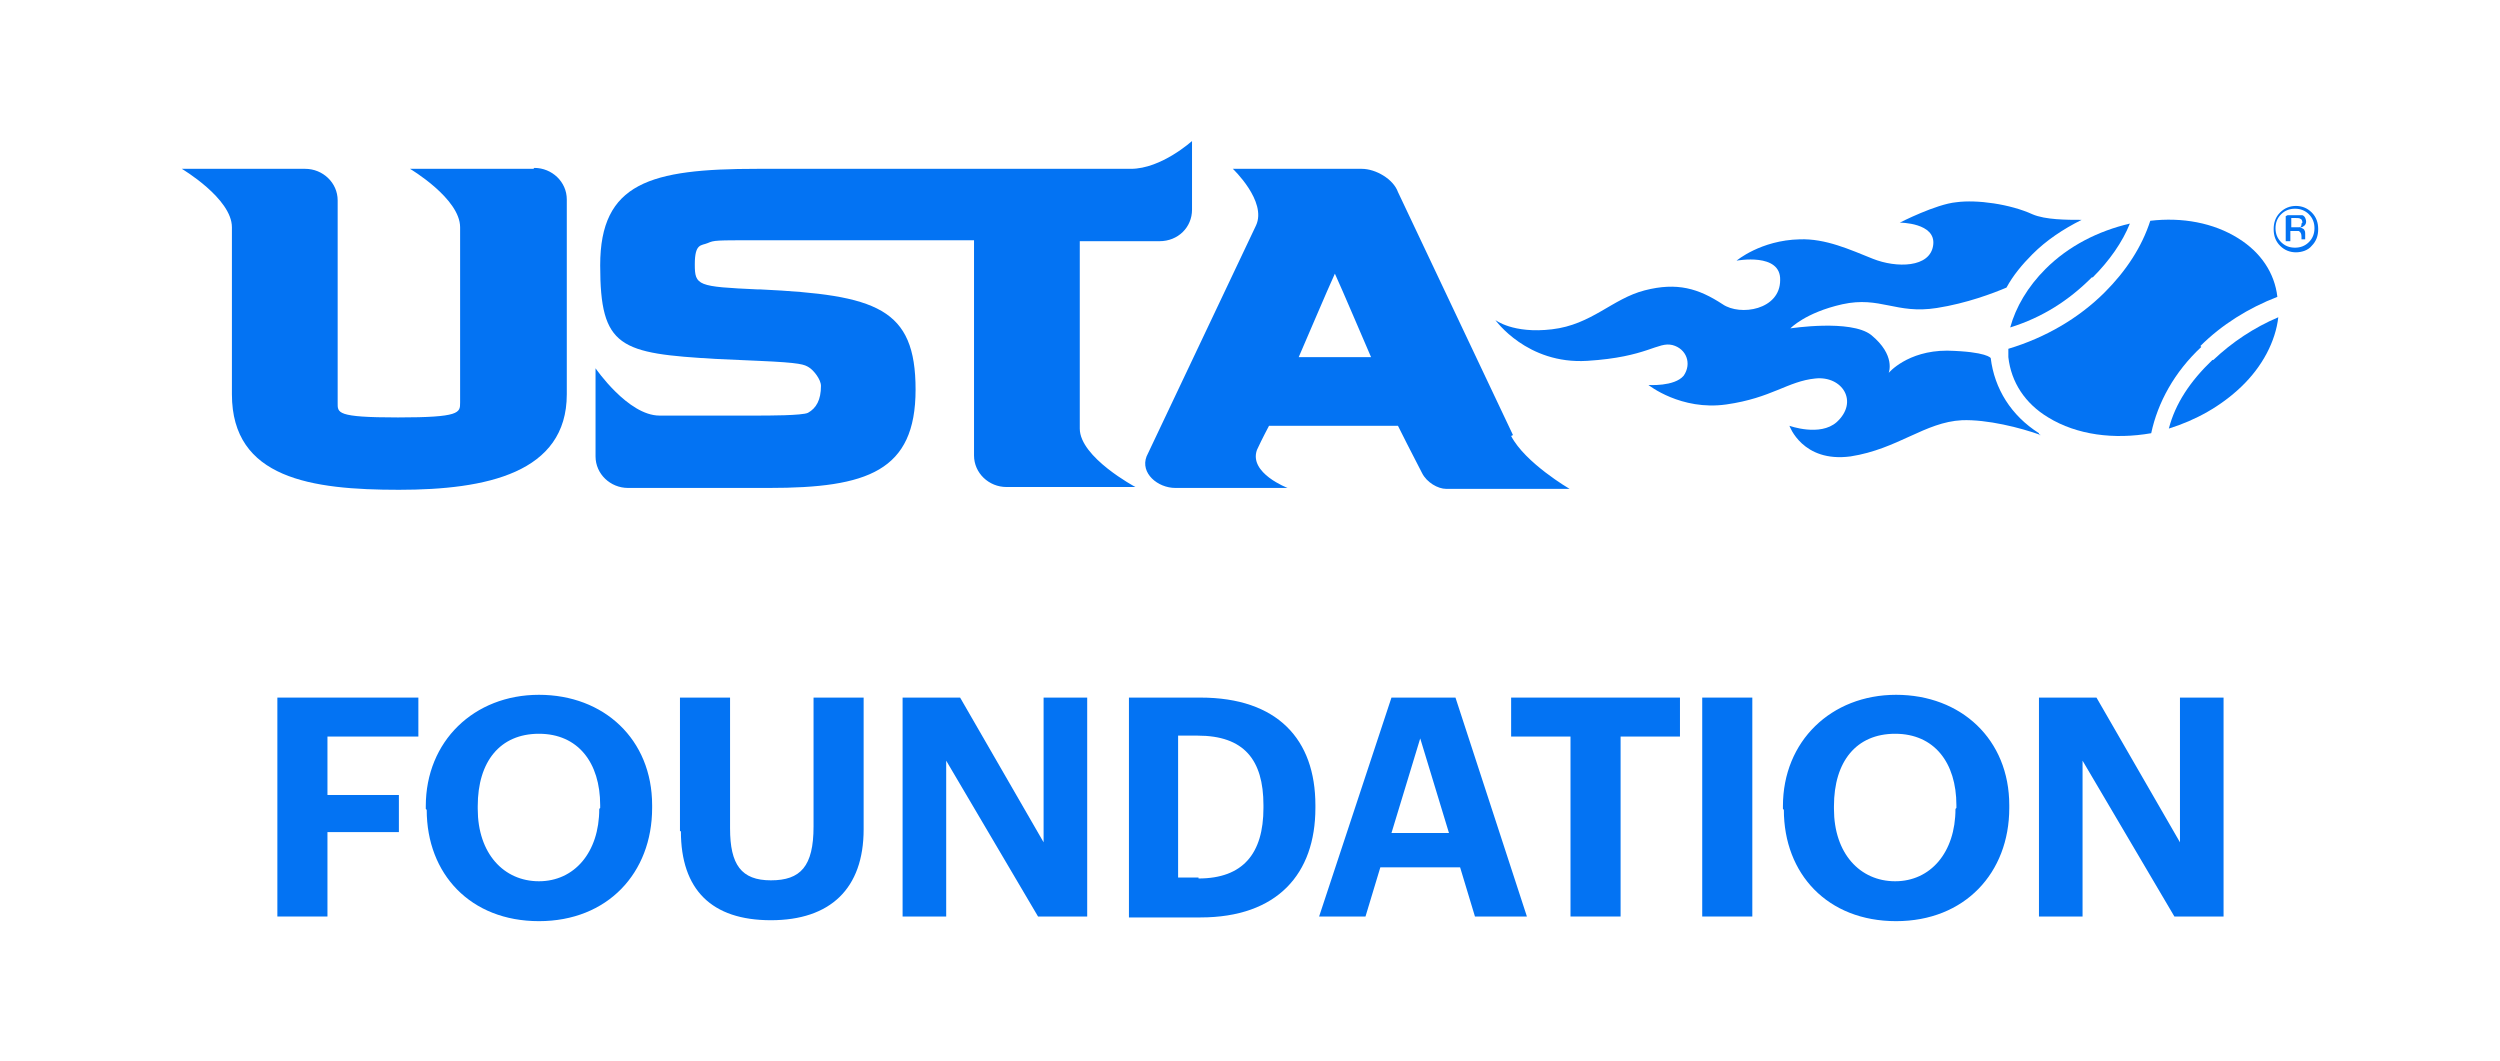 <?xml version="1.0" encoding="UTF-8"?>
<svg id="Layer_1" xmlns="http://www.w3.org/2000/svg" version="1.1" viewBox="0 0 269.5 114.4">
  <!-- Generator: Adobe Illustrator 29.5.1, SVG Export Plug-In . SVG Version: 2.1.0 Build 141)  -->
  <defs>
    <style>
      .st0 {
        fill: #0373f3;
      }
    </style>
  </defs>
  <g>
    <g>
      <path class="st0" d="M163.1,46.9l-12.4-26.2h0c-.5-1.4-2.4-2.5-3.9-2.5h-13.9s3.7,3.5,2.5,6.1l-11.8,24.9h0c-.7,1.8,1.2,3.4,3.1,3.4h12.1s-4.2-1.6-3.3-4.1c.6-1.3,1.2-2.4,1.3-2.6h13.9c.2.4,1.6,3.2,2.6,5.1h0c.5,1,1.7,1.7,2.6,1.7h13.3s-4.8-2.8-6.3-5.7ZM140,38.5c.4-.9,3.2-7.5,3.9-9,.7,1.5,3.5,8.1,3.9,9h-7.8Z"/>
      <path class="st0" d="M57.5,18.2h-13.3s5.4,3.2,5.4,6.3v18.9c0,1.1,0,1.6-6.7,1.6s-6.5-.5-6.5-1.6v-21.8c0-1.9-1.6-3.4-3.5-3.4h-13.3s5.4,3.2,5.4,6.3v18c0,9.1,8.6,10.3,18,10.3s18.1-1.8,18.1-10.3v-21c0-1.9-1.6-3.4-3.5-3.4Z"/>
      <path class="st0" d="M116.4,46.3v-20.3h8.6c2,0,3.5-1.5,3.5-3.4v-7.4s-3.3,3-6.6,3h-40.3c-11.5,0-16.9,1.5-16.9,10.4s2.1,9.5,12.6,10.1l4.5.2c4.6.2,4.9.4,5.4.7.5.3,1.3,1.3,1.3,2,0,1.5-.5,2.4-1.4,2.9h0s0,0,0,0c-.6.3-4.3.3-5.6.3h-10.4c-3.4,0-6.9-5.1-6.9-5.1v9.5c0,1.9,1.6,3.4,3.5,3.4h15.2c10.6,0,15.8-1.8,15.8-10.6s-4.2-10.2-16.7-10.8h-.3c-6.5-.3-6.8-.4-6.8-2.7s.7-2,1.4-2.3c.7-.3.8-.3,5.3-.3h23.4v23.2c0,1.9,1.6,3.4,3.5,3.4h13.9s-6-3.2-6-6.3Z"/>
    </g>
    <g>
      <path class="st0" d="M247.4,22.5c.6,0,1.1.2,1.5.6.4.4.6.9.6,1.5s-.2,1.1-.6,1.5c-.4.4-.9.6-1.5.6s-1.1-.2-1.5-.6c-.4-.4-.6-.9-.6-1.5s.2-1.1.6-1.5c.4-.4.9-.6,1.5-.6M249.9,24.7c0-.7-.2-1.3-.7-1.8-.5-.5-1.1-.7-1.7-.7s-1.2.2-1.7.7c-.5.5-.7,1.1-.7,1.8s.2,1.3.7,1.8c.5.5,1.1.7,1.7.7s1.3-.2,1.7-.7c.5-.5.7-1.1.7-1.8M248.1,24.1c0,.2,0,.4-.3.4,0,0-.3,0-.4,0h-.4v-1h.4c.3,0,.5,0,.6.1.1,0,.2.2.2.4M246.4,23.3v2.7h.5v-1.1h.4c.2,0,.4,0,.5,0,.2.1.3.3.3.6v.2h0c0,.1,0,.1,0,.1h.4,0c0,0,0-.1,0-.2,0,0,0-.1,0-.2v-.2c0-.1,0-.3-.1-.4,0-.1-.2-.2-.5-.3.2,0,.3,0,.4-.1.2-.1.3-.3.3-.5s-.1-.6-.4-.7c-.2,0-.4,0-.7,0h-.9Z"/>
      <g>
        <g>
          <path class="st0" d="M238.5,38.8c-2.4,2.3-4,4.7-4.7,7.4,2.9-.9,5.6-2.4,7.8-4.5,2.3-2.2,3.7-4.9,4-7.5-2.6,1.1-5,2.7-7,4.6Z"/>
          <path class="st0" d="M225.6,29.9c1.8-1.8,3.2-3.8,4-5.8-3.4.8-6.6,2.4-9.1,4.9-1.9,1.9-3.2,4.1-3.8,6.3,3.5-1.1,6.3-2.9,8.8-5.4Z"/>
          <path class="st0" d="M237.2,37.3c2.3-2.3,5.2-4.1,8.3-5.3-.3-2.6-1.8-4.8-4.2-6.3-2.7-1.7-6.1-2.3-9.5-1.9-.9,2.8-2.6,5.4-4.9,7.7-2.8,2.8-6.4,4.9-10.4,6.1,0,.3,0,.6,0,.9.3,2.7,1.8,5,4.3,6.5,3.1,1.9,7.1,2.4,11.1,1.7.7-3.3,2.5-6.6,5.4-9.3Z"/>
        </g>
        <path class="st0" d="M219.8,46.7c-3-1.9-4.8-4.8-5.2-8.1h0s-.4-.7-4.7-.8c-4.3,0-6.3,2.4-6.3,2.4,0,0,.8-1.9-1.9-4.1-2.2-1.7-8.7-.7-8.7-.7,0,0,1.6-1.7,5.6-2.6,4.1-.9,5.8,1.1,10.2.4,3.2-.5,6.1-1.6,7.5-2.2.7-1.3,1.7-2.5,2.8-3.6,1.5-1.5,3.3-2.7,5.3-3.7-1.6,0-3.9,0-5.3-.6-2.4-1.1-6-1.6-8.2-1.3-2.2.2-6.1,2.2-6.1,2.2,0,0,3.9,0,3.6,2.4-.3,2.5-4,2.5-6.5,1.5-2.5-1-5.1-2.2-7.9-2.1-4.2.1-6.8,2.3-6.8,2.3,0,0,4.8-.9,4.7,2.1,0,3.2-4.3,3.9-6.2,2.6-2.6-1.7-4.9-2.4-8.4-1.5-3.5.9-5.7,3.7-10,4.2-4.2.5-6.1-1-6.1-1,0,0,3.4,4.8,9.9,4.4,6.5-.4,7.6-2.1,9.2-1.7,1.5.4,2.1,2,1.2,3.3-1,1.2-3.8,1-3.8,1,0,0,3.5,2.8,8.4,2.1,4.9-.7,6.6-2.5,9.6-2.8,2.9-.3,4.7,2.5,2.3,4.7-1.8,1.6-5.1.4-5.1.4,0,0,1.4,4,6.6,3.3,5.1-.8,8-3.7,12-3.9,2.7-.1,6.3.8,8.5,1.6,0,0-.1,0-.2,0Z"/>
      </g>
    </g>
  </g>
  <polygon class="st0" points="29.9 75.2 29.9 98.8 35.3 98.8 35.3 89.7 43 89.7 43 85.7 35.3 85.7 35.3 79.4 45.1 79.4 45.1 75.2 29.9 75.2"/>
  <g>
    <path class="st0" d="M64.7,87.1v-.3c0-4.6-2.4-7.7-6.6-7.7s-6.6,3-6.6,7.8v.3c0,4.8,2.8,7.8,6.6,7.8s6.5-3.1,6.5-7.8M45.9,87.2v-.3c0-7,5.2-12,12.2-12s12.2,4.8,12.2,11.9v.3c0,7-4.8,12.2-12.2,12.2s-12.1-5.1-12.1-12"/>
    <path class="st0" d="M73.3,89.6v-14.4h5.4v14.1c0,3.9,1.2,5.6,4.4,5.6s4.6-1.5,4.6-5.8v-13.9h5.4v14.2c0,6.4-3.6,9.8-10,9.8s-9.7-3.3-9.7-9.6"/>
  </g>
  <polygon class="st0" points="112.5 75.2 112.5 90.8 103.5 75.2 97.3 75.2 97.3 98.8 102 98.8 102 82 111.9 98.8 117.2 98.8 117.2 75.2 112.5 75.2"/>
  <path class="st0" d="M129.2,94.7c4.8,0,7-2.7,7-7.6v-.3c0-4.9-2.1-7.5-7.1-7.5h-2.1v15.3h2.2ZM121.7,75.2h7.7c8.3,0,12.4,4.5,12.4,11.6v.3c0,7.1-4.1,11.8-12.4,11.8h-7.7v-23.6Z"/>
  <path class="st0" d="M153.1,79.6l3.1,10.2h-6.2l3.1-10.2ZM150,75.2l-7.8,23.6h5l1.6-5.3h8.6l1.6,5.3h5.6l-7.7-23.6h-7Z"/>
  <polygon class="st0" points="162.9 75.2 162.9 79.4 169.3 79.4 169.3 98.8 174.7 98.8 174.7 79.4 181.1 79.4 181.1 75.2 162.9 75.2"/>
  <rect class="st0" x="183.5" y="75.2" width="5.4" height="23.6"/>
  <path class="st0" d="M210.9,87.1v-.3c0-4.6-2.4-7.7-6.6-7.7s-6.6,3-6.6,7.8v.3c0,4.8,2.8,7.8,6.6,7.8s6.5-3.1,6.5-7.8M192.2,87.2v-.3c0-7,5.2-12,12.2-12s12.2,4.8,12.2,11.9v.3c0,7-4.8,12.2-12.2,12.2s-12.1-5.1-12.1-12"/>
  <polygon class="st0" points="235 75.2 235 90.8 226 75.2 219.8 75.2 219.8 98.8 224.5 98.8 224.5 82 234.4 98.8 239.7 98.8 239.7 75.2 235 75.2"/>
</svg>